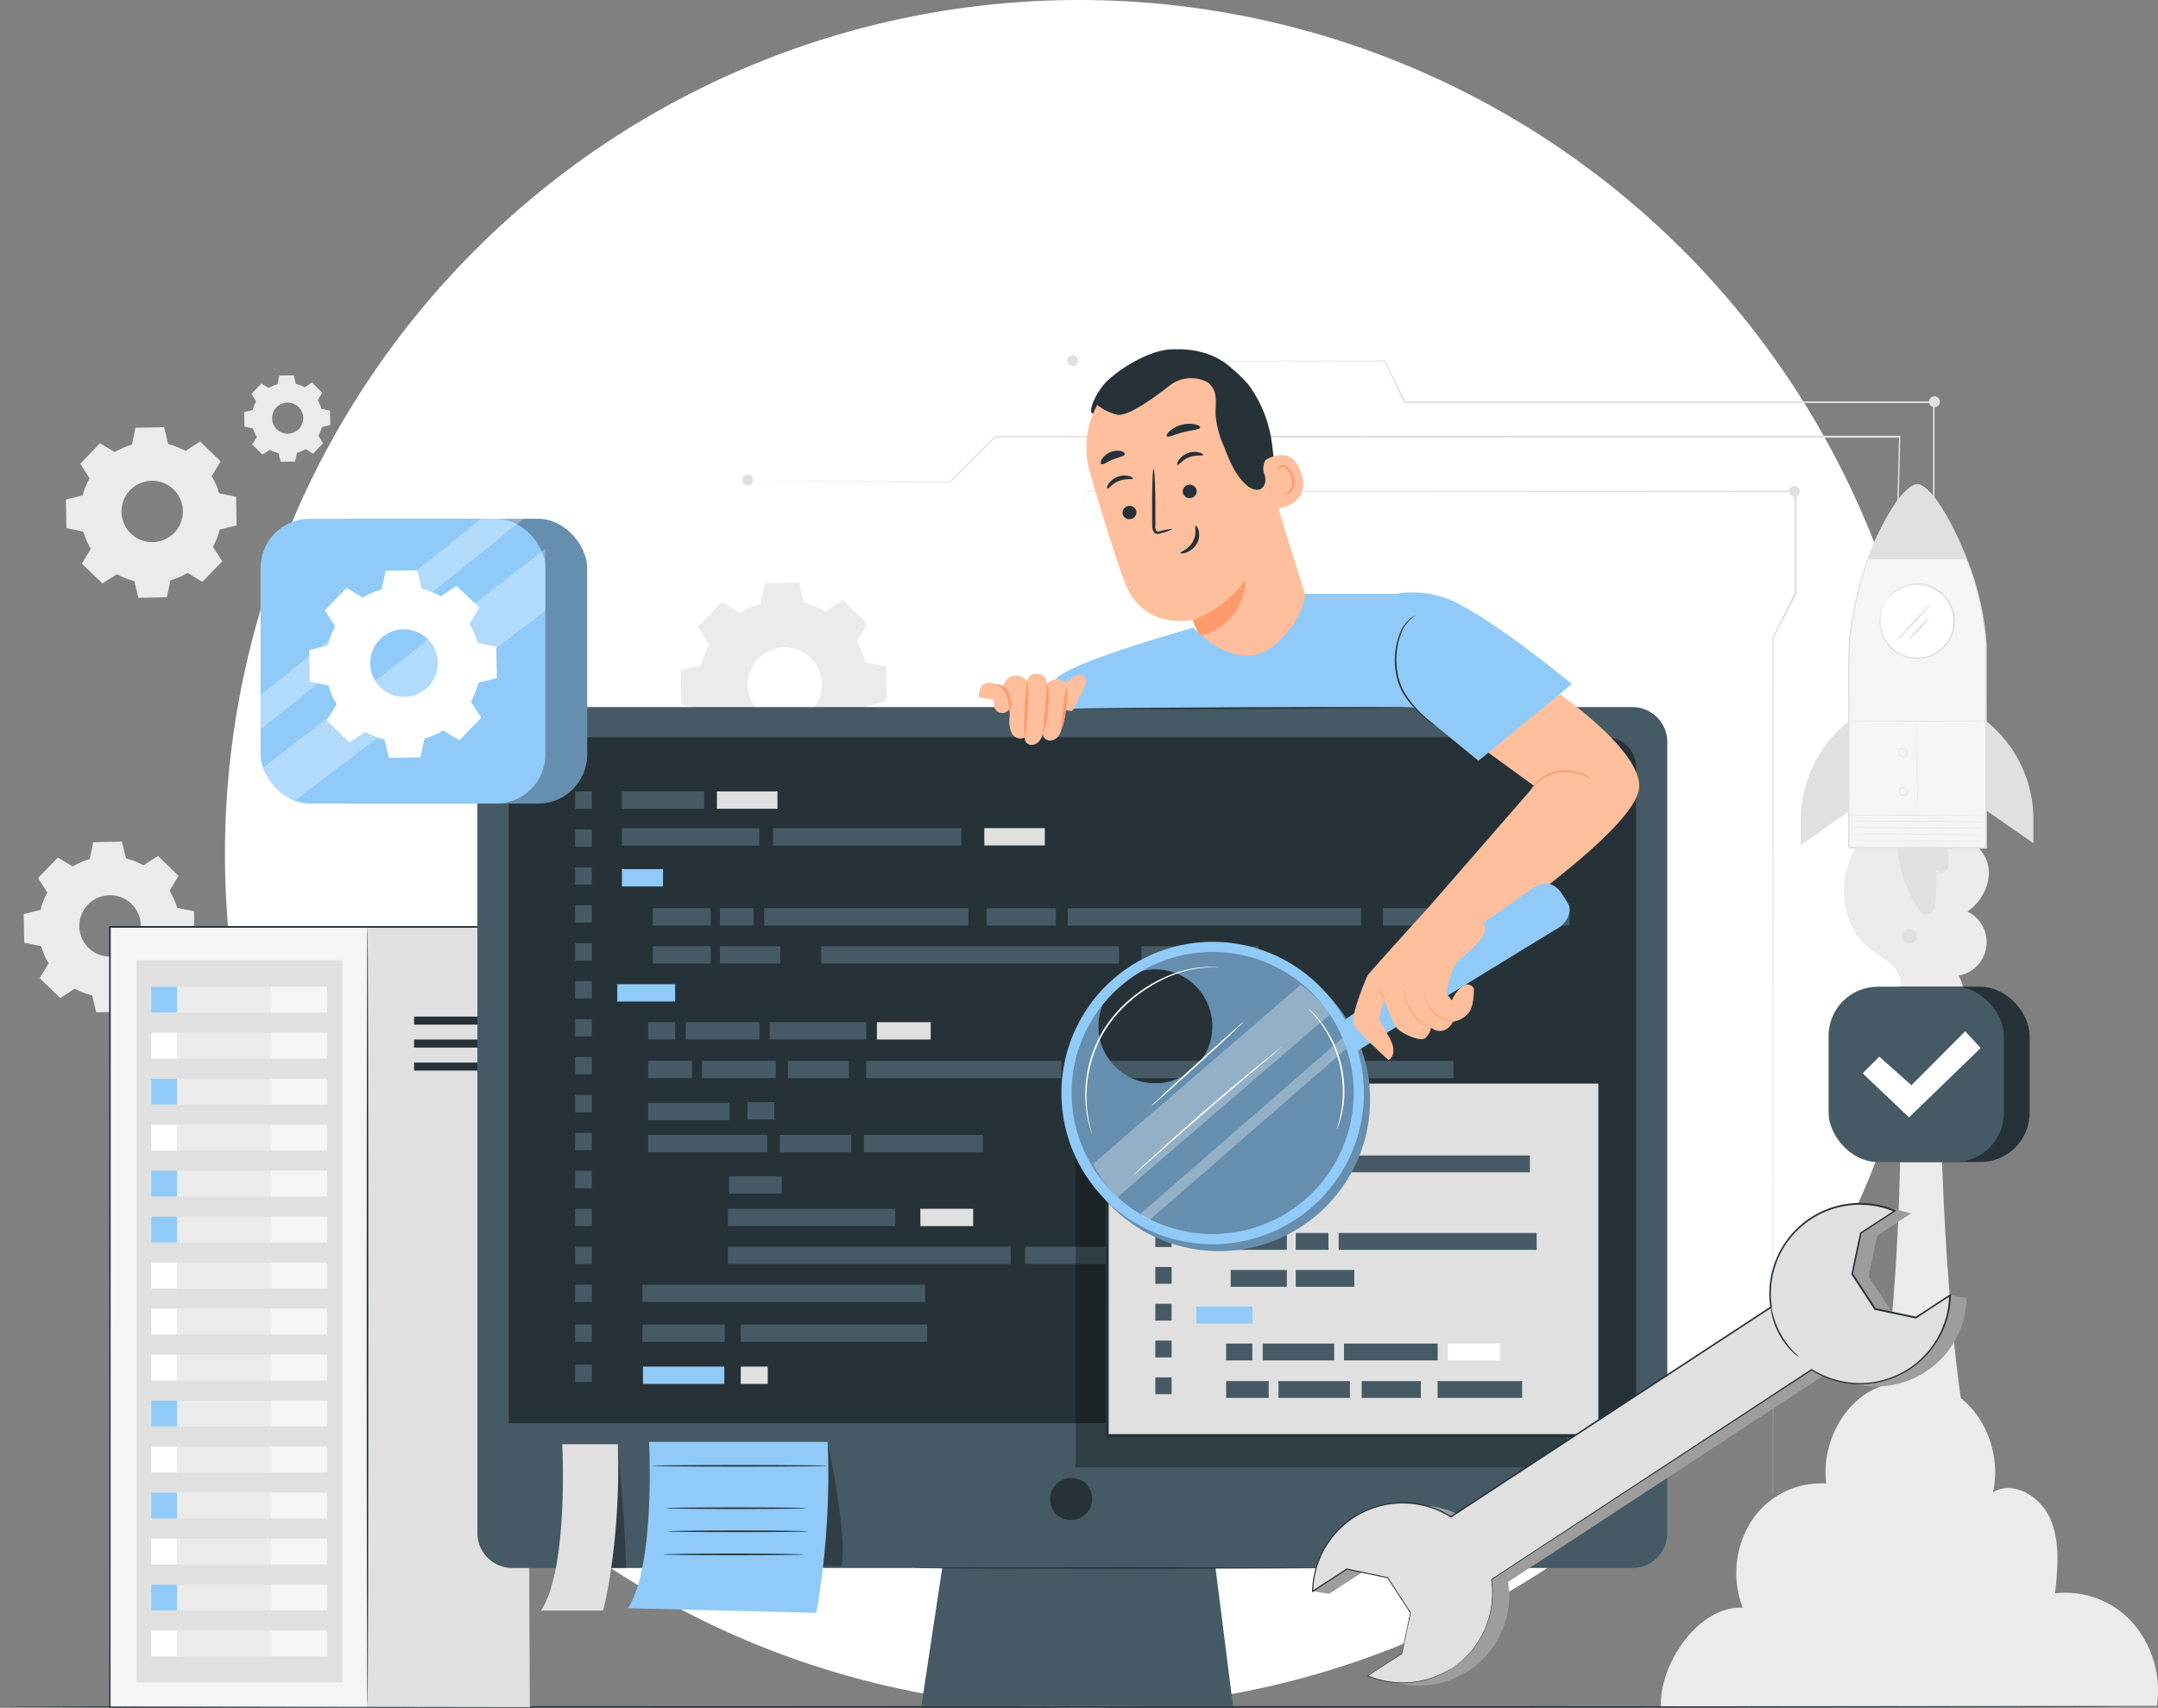 <?xml version="1.0" encoding="UTF-8"?> <svg xmlns="http://www.w3.org/2000/svg" xmlns:xlink="http://www.w3.org/1999/xlink" width="433.352" height="343" viewBox="0 0 433.352 343"><rect x="0" y="0" width="433.352" height="343" fill="#808080" stroke="none"/><defs><clipPath id="clip-path"><rect id="Rectángulo_5" data-name="Rectángulo 5" width="343" height="343" fill="none"></rect></clipPath></defs><g id="Grupo_23" data-name="Grupo 23" transform="translate(670.352 -1700)"><g id="Grupo_9" data-name="Grupo 9" transform="translate(-625.176 1700)"><g id="Grupo_8" data-name="Grupo 8" clip-path="url(#clip-path)"><path id="Trazado_1" data-name="Trazado 1" d="M171.5,0A171.5,171.5,0,1,1,0,171.5,171.5,171.5,0,0,1,171.5,0" fill="#fff"></path></g></g><g id="Software_code_testing-pana" data-name="Software code testing-pana" transform="translate(-700.832 1737.615)"><g id="freepik--background-complete--inject-51" transform="translate(35.249 33.722)"><path id="Trazado_147" data-name="Trazado 147" d="M47.917,195.75a14.1,14.1,0,0,1,3.444-1.494l.706-3.4,5.75-.106.85,3.381a14.05,14.05,0,0,1,3.488,1.369l2.906-1.875,4.138,4-1.8,2.969a14.057,14.057,0,0,1,1.494,3.438l3.4.713.106,5.75-3.381.825a14,14,0,0,1-1.369,3.494l1.875,2.906-3.982,4.107-2.969-1.8a14.3,14.3,0,0,1-3.438,1.494l-.713,3.4-5.75.1-.825-3.375a14.019,14.019,0,0,1-3.494-1.375l-2.913,1.888L41.3,218.164l1.8-2.969a14.339,14.339,0,0,1-1.494-3.444l-3.4-.706-.1-5.75,3.375-.831a14.294,14.294,0,0,1,1.369-3.488l-1.875-2.906,3.994-4.138,2.969,1.8Zm3.069,7.657a6.169,6.169,0,1,0,4.344-1.9,6.169,6.169,0,0,0-4.344,1.9Z" transform="translate(-38.11 -93.049)" fill="#ebebeb"></path><path id="Trazado_148" data-name="Trazado 148" d="M61.467,62.58a14.1,14.1,0,0,1,3.444-1.494l.713-3.406,5.75-.1.825,3.388a14.314,14.314,0,0,1,3.488,1.375l2.906-1.906,4.138,4-1.8,2.969a14.057,14.057,0,0,1,1.494,3.438l3.406.713.1,5.75-3.381.825a13.863,13.863,0,0,1-1.369,3.463l1.875,2.913-4,4.138-2.969-1.806a13.82,13.82,0,0,1-3.438,1.494l-.713,3.406-5.75.1-.794-3.369A14.263,14.263,0,0,1,61.9,87.095L58.992,88.97l-4.138-3.994L56.66,82a14.076,14.076,0,0,1-1.5-3.438l-3.4-.706-.1-5.75,3.375-.831a13.976,13.976,0,0,1,1.375-3.431l-1.875-2.906L58.5,60.78Zm3.069,7.663a6.163,6.163,0,1,0,4.343-1.9,6.169,6.169,0,0,0-4.343,1.9Z" transform="translate(-43.191 -43.116)" fill="#ebebeb"></path><path id="Trazado_149" data-name="Trazado 149" d="M261.035,113.608a16.927,16.927,0,0,1,4.15-1.806l.856-4.113,6.944-.119,1,4.075A16.976,16.976,0,0,1,278.2,113.3l3.513-2.3,5,4.825-2.175,3.588a17.17,17.17,0,0,1,1.806,4.15l4.107.856.125,6.944-4.082,1a16.738,16.738,0,0,1-1.656,4.213l2.3,3.513-4.819,5-3.588-2.175a17.214,17.214,0,0,1-4.157,1.806l-.856,4.107-6.944.125-1-4.082a16.927,16.927,0,0,1-4.213-1.656l-3.507,2.3-5-4.825,2.175-3.588a16.825,16.825,0,0,1-1.806-4.15l-4.113-.856-.119-6.944,4.075-1a17.42,17.42,0,0,1,1.656-4.213l-2.3-3.507,4.825-5,3.588,2.181Zm3.7,9.232a7.451,7.451,0,1,0,10.538-.181A7.451,7.451,0,0,0,264.735,122.84Z" transform="translate(-117.256 -61.861)" fill="#ebebeb"></path><path id="Trazado_150" data-name="Trazado 150" d="M113.87,43.47a6.832,6.832,0,0,1,1.744-.756l.356-1.744,2.906-.05.419,1.706a7.182,7.182,0,0,1,1.763.694l1.469-.963L124.6,44.4l-.913,1.506a7.013,7.013,0,0,1,.756,1.738l1.719.356.05,2.906-1.706.419a6.994,6.994,0,0,1-.694,1.763l.963,1.475-2.019,2.088-1.5-.913a6.876,6.876,0,0,1-1.738.756l-.356,1.725-2.913.05-.4-1.706a7.182,7.182,0,0,1-1.763-.694l-1.469.963-2.094-2.019.95-1.506a7.257,7.257,0,0,1-.788-1.706l-1.713-.388-.05-2.906,1.706-.419a6.994,6.994,0,0,1,.694-1.763l-.963-1.475,2.019-2.088,1.5.913Zm1.55,3.869a3.125,3.125,0,1,0,4.413-.075A3.125,3.125,0,0,0,115.42,47.339Z" transform="translate(-64.661 -36.87)" fill="#ebebeb"></path><path id="Trazado_151" data-name="Trazado 151" d="M607.415,77.548a1.088,1.088,0,1,1-1.075-1.088A1.088,1.088,0,0,1,607.415,77.548Z" transform="translate(-250.759 -50.196)" fill="#e0e0e0" fill-rule="evenodd"></path><path id="Trazado_152" data-name="Trazado 152" d="M652.425,48.741a1.088,1.088,0,1,1-1.081-1.081,1.088,1.088,0,0,1,1.081,1.081Z" transform="translate(-267.636 -39.397)" fill="#e0e0e0" fill-rule="evenodd"></path><path id="Trazado_153" data-name="Trazado 153" d="M517.182,279.867v-13.4c0-8.651,0-21.176-.05-36.7,0-31.071,0-74.161-.05-122.271v-.075c1.406-2.794,2.925-5.8,4.444-8.826V78.1l.162.156L379.01,78.171l.069-.069V93.191c0-3.419,0-8.488-.038-15.089v-.075h.075l142.679-.088h.156V98.691l-4.625,8.851v-.075c0,48.128-.037,91.2-.05,122.271,0,15.526-.038,28.052-.05,36.7v12.52A7.554,7.554,0,0,1,517.182,279.867Z" transform="translate(-165.933 -50.751)" fill="#e0e0e0"></path><path id="Trazado_154" data-name="Trazado 154" d="M544.378,140.612v-.938c0-.619-.031-1.538-.056-2.738-.044-2.406-.106-5.938-.188-10.469-.144-9.069-.35-22.12-.625-38.071h0q2.381-6.35,5-13.326V44.537l.156.156H442.321l-.044-.081-3.932-8.319.125.075-44.753-.056-12.5-.038h0l12.5-.038,44.753-.056h.081l.037.075,3.969,8.182-.131-.081H548.816V75.1h0l-5,13.313v-.05c.206,15.957.375,29.008.494,38.078.05,4.532.094,8.063.119,10.469v2.738C544.39,140.294,544.378,140.612,544.378,140.612Z" transform="translate(-165.108 -35.092)" fill="#e0e0e0"></path><path id="Trazado_155" data-name="Trazado 155" d="M496.351,156.652s0-.35-.044-1.038-.044-1.706-.081-3.031c-.062-2.675-.156-6.6-.281-11.638-.231-10.094-.563-24.645-.969-42.5h0l5.875-13.751v.05c.181-7.5.381-15.626.588-24.183l.15.15H432.365l-112.389-.044.088-.031-9.132,9.057h-.044l-30.446-.231-8.126-.088h8.126l30.4.169h-.075q4.263-4.275,9.119-9.138l.031-.038h.05l112.389-.044h69.374v.156c-.213,8.526-.425,16.657-.625,24.183h0q-3.085,7.2-5.9,13.751v-.05c.363,17.864.625,32.421.856,42.5.094,5.038.169,8.963.219,11.638,0,1.325.037,2.344.044,3.031S496.351,156.652,496.351,156.652Z" transform="translate(-124.875 -44.144)" fill="#e0e0e0"></path><path id="Trazado_156" data-name="Trazado 156" d="M271.205,73.9a1.081,1.081,0,1,1-.317-.771,1.088,1.088,0,0,1,.317.771Z" transform="translate(-124.695 -48.827)" fill="#e0e0e0" fill-rule="evenodd"></path><path id="Trazado_157" data-name="Trazado 157" d="M375.535,35.528a1.088,1.088,0,1,1-1.088-1.088,1.088,1.088,0,0,1,1.088,1.088Z" transform="translate(-163.814 -34.44)" fill="#e0e0e0" fill-rule="evenodd"></path><path id="Trazado_158" data-name="Trazado 158" d="M652.01,341.858H629.29c6.65-22.614,8.163-65,7.051-93.088H644.7C644.26,276.753,646.279,318.919,652.01,341.858Z" transform="translate(-259.777 -114.804)" fill="#ebebeb"></path><path id="Trazado_159" data-name="Trazado 159" d="M658.784,412.557a18.089,18.089,0,0,0-15.557-5.875c.544-5,1.044-10.319-.931-14.9s-7.394-7.857-11.52-5.425c1.525-6.932-1.15-14.714-6.513-18.926a16.508,16.508,0,0,0-18.8-.975c-5.719,3.644-9.082,11.113-8.182,18.17a16.683,16.683,0,0,0-14.945,7.407,19.433,19.433,0,0,0-1.825,17.539c-8.507-.456-16.62,10.676-16.451,19.8l99.613-.119a20.7,20.7,0,0,0-4.888-16.689Z" transform="translate(-235.317 -158.002)" fill="#ebebeb"></path><path id="Trazado_160" data-name="Trazado 160" d="M630.687,182.1l19.176,6.613c4.232,4.344,1.388,10.476-2.188,12.832a6.832,6.832,0,0,1-1.813,12.888,6.113,6.113,0,1,1-10.788,5.594c-.806-2.119-.425-4.619-1.563-6.575-1.075-1.831-3.194-2.713-4.925-3.95-4.288-3.063-6.25-8.751-5.625-13.982S626.693,185.556,630.687,182.1Z" transform="translate(-257.361 -89.806)" fill="#ebebeb"></path><path id="Trazado_161" data-name="Trazado 161" d="M649.262,187.366a15.331,15.331,0,0,1,1.038,5.944,1.375,1.375,0,0,1-2.5.744h0a56.832,56.832,0,0,1-.244,7.438,1.694,1.694,0,0,1-3.088.8,25.977,25.977,0,0,1-4.375-17.732Z" transform="translate(-263.76 -90.728)" fill="#e0e0e0"></path><path id="Trazado_162" data-name="Trazado 162" d="M618.651,152.06l-.106.081A25.539,25.539,0,0,0,609,172.074v4.857l9.644-6.707Z" transform="translate(-252.169 -78.542)" fill="#e0e0e0"></path><path id="Trazado_163" data-name="Trazado 163" d="M668.52,152l.106.081a25.189,25.189,0,0,1,9.419,19.651v4.794l-9.526-6.607Z" transform="translate(-274.486 -78.52)" fill="#e0e0e0"></path><path id="Trazado_164" data-name="Trazado 164" d="M638.2,75.94c2.181,0,6.194,5.625,9.919,15.057a56,56,0,0,1,3.869,17.37v40.54H624.46v-36.79a56.531,56.531,0,0,1,.963-10.7,67.975,67.975,0,0,1,2.869-10.438c3.494-9.438,7.757-15,9.913-15.039" transform="translate(-257.965 -50.001)" fill="#f5f5f5"></path><line id="Línea_1" data-name="Línea 1" x1="27.277" y1="0.15" transform="translate(366.769 92.331)" fill="#f5f5f5"></line><path id="Trazado_165" data-name="Trazado 165" d="M624.9,182.145c0,.044,6.107.106,13.638.15s13.638.037,13.638,0-6.107-.106-13.638-.144S624.9,182.107,624.9,182.145Z" transform="translate(-258.131 -89.813)" fill="#e0e0e0"></path><line id="Línea_2" data-name="Línea 2" x1="27.277" y1="0.15" transform="translate(366.888 93.563)" fill="#f5f5f5"></line><path id="Trazado_166" data-name="Trazado 166" d="M625.09,184.11c0,.037,6.107.106,13.638.144s13.638.044,13.638,0-6.1-.106-13.638-.15S625.09,184.072,625.09,184.11Z" transform="translate(-258.202 -90.547)" fill="#e0e0e0"></path><line id="Línea_3" data-name="Línea 3" x1="27.277" y1="0.15" transform="translate(366.869 94.857)" fill="#f5f5f5"></line><path id="Trazado_167" data-name="Trazado 167" d="M625.06,186.185c0,.044,6.107.106,13.638.15s13.638.038,13.638,0-6.107-.106-13.638-.144S625.06,186.147,625.06,186.185Z" transform="translate(-258.191 -91.328)" fill="#e0e0e0"></path><line id="Línea_4" data-name="Línea 4" x1="27.277" y1="0.144" transform="translate(366.851 96.157)" fill="#f5f5f5"></line><path id="Trazado_168" data-name="Trazado 168" d="M625,188.26c0,.038,6.107.106,13.632.144s13.645.044,13.645,0-6.107-.1-13.638-.144S625,188.217,625,188.26Z" transform="translate(-258.168 -92.104)" fill="#e0e0e0"></path><line id="Línea_5" data-name="Línea 5" x1="27.277" y1="0.15" transform="translate(366.826 97.451)" fill="#f5f5f5"></line><path id="Trazado_169" data-name="Trazado 169" d="M625,190.332c0,.044,6.107.106,13.638.15s13.638.037,13.638,0-6.1-.106-13.638-.15S625,190.294,625,190.332Z" transform="translate(-258.168 -92.881)" fill="#e0e0e0"></path><path id="Trazado_170" data-name="Trazado 170" d="M646.367,152.1a1.747,1.747,0,0,0,0,.188,4.932,4.932,0,0,0-.038.55c0,.475,0,1.169,0,2.019v6.663c0,2.6.069,4.963.106,6.663,0,.844.038,1.531.05,2.025v.544a.81.81,0,0,0,0,.194,1.194,1.194,0,0,0,0-.194v-2.569c0-1.719-.038-4.069-.056-6.663s-.05-4.944-.069-6.663v-2.569a.731.731,0,0,0,.006-.188Z" transform="translate(-266.166 -78.557)" fill="#e0e0e0"></path><path id="Trazado_171" data-name="Trazado 171" d="M624.44,152.019c0,.038,6.113.075,13.657.075s13.663-.031,13.663-.069-6.119-.075-13.663-.075S624.44,151.981,624.44,152.019Z" transform="translate(-257.958 -78.501)" fill="#e0e0e0"></path><path id="Trazado_172" data-name="Trazado 172" d="M642.03,173.374a.469.469,0,0,0-.169-.125.844.844,0,0,0-.563-.038.825.825,0,0,0-.625.575.888.888,0,0,0,1.319,1.025.825.825,0,0,0,.413-.731.894.894,0,0,0-.181-.538c-.081-.106-.15-.138-.156-.131s.044.056.112.163a.919.919,0,0,1,.119.506.732.732,0,0,1-.369.625.763.763,0,0,1-1.125-.881.725.725,0,0,1,.506-.506.856.856,0,0,1,.519,0C641.961,173.342,642.024,173.38,642.03,173.374Z" transform="translate(-264.029 -86.461)" fill="#e0e0e0"></path><path id="Trazado_173" data-name="Trazado 173" d="M641.793,160.886a.424.424,0,0,0-.169-.119.881.881,0,0,0-.563-.044.831.831,0,0,0-.625.575.931.931,0,0,0,.294.981.944.944,0,0,0,1.019.05.869.869,0,0,0,.231-1.25c-.081-.106-.15-.144-.156-.138s.05.063.112.169a.894.894,0,0,1,.119.5.713.713,0,0,1-.369.625.763.763,0,0,1-1.125-.875.731.731,0,0,1,.506-.513.969.969,0,0,1,.519,0A.257.257,0,0,1,641.793,160.886Z" transform="translate(-263.941 -81.781)" fill="#e0e0e0"></path><path id="Trazado_174" data-name="Trazado 174" d="M643.919,219.038a1.456,1.456,0,1,1-.094-.056" transform="translate(-264.418 -103.567)" fill="#e0e0e0"></path><path id="Trazado_175" data-name="Trazado 175" d="M635.725,111.425a7.438,7.438,0,1,0,10.313-2.081A7.438,7.438,0,0,0,635.725,111.425Z" transform="translate(-261.724 -62.059)" fill="#fff"></path><path id="Trazado_176" data-name="Trazado 176" d="M635.684,111.319a15.765,15.765,0,0,1,1.25-1.338,7.463,7.463,0,0,1,4.488-1.875,7.3,7.3,0,0,1,2.975,14.132,6.932,6.932,0,0,1-2.138.438,6.814,6.814,0,0,1-2.088-.188,7.307,7.307,0,0,1-3.369-1.875,7.207,7.207,0,0,1-1.825-2.831,7.4,7.4,0,0,1-.031-4.85,13.647,13.647,0,0,1,.75-1.663,2.586,2.586,0,0,0-.269.394,3.452,3.452,0,0,0-.287.5,5.035,5.035,0,0,0-.312.725,7.5,7.5,0,0,0,1.788,7.919,7.588,7.588,0,0,0,3.488,1.944,7.6,7.6,0,0,0,9.376-7.744,7.579,7.579,0,0,0-4.607-6.613,7.5,7.5,0,0,0-7.988,1.425,5,5,0,0,0-.544.575,3.56,3.56,0,0,0-.356.456,2.012,2.012,0,0,0-.3.469Z" transform="translate(-261.683 -61.953)" fill="#e0e0e0"></path><path id="Trazado_177" data-name="Trazado 177" d="M640.5,75.94c2.181,0,6.194,5.625,9.919,15.057H630.59c3.494-9.457,7.757-15.02,9.913-15.057" transform="translate(-260.264 -50.001)" fill="#e0e0e0"></path><path id="Trazado_178" data-name="Trazado 178" d="M638.115,75.936l-.388.044a3.47,3.47,0,0,0-1.019.494,13.2,13.2,0,0,0-2.956,3.206,55.1,55.1,0,0,0-6.782,14.689,67.29,67.29,0,0,0-2.363,11.07,57.227,57.227,0,0,0-.388,6.332V149.1H652.1v-.156c0-10.9,0-21.158-.038-30.408V108.57a27.125,27.125,0,0,0-.25-3.125,59.635,59.635,0,0,0-2.431-11.051,71.7,71.7,0,0,0-3.5-8.582,46.5,46.5,0,0,0-3.456-6.088,13.714,13.714,0,0,0-2.906-3.25c-.219-.125-.394-.256-.569-.331a3.593,3.593,0,0,0-.45-.169l-.381-.044a1.48,1.48,0,0,1,.375.075,3.712,3.712,0,0,1,.438.175,5,5,0,0,1,.55.344,13.907,13.907,0,0,1,2.85,3.269,46.88,46.88,0,0,1,3.375,6.05,72.933,72.933,0,0,1,3.45,8.582,59.878,59.878,0,0,1,2.381,11.007c.119,1.013.219,2.05.238,3.125v40.372l.162-.163H624.37l.156.163c0-10.895,0-21.151-.031-30.4v-6.744a57.02,57.02,0,0,1,.369-6.307,67.112,67.112,0,0,1,2.313-11.032,55.455,55.455,0,0,1,6.669-14.72,13.682,13.682,0,0,1,2.894-3.231,3.6,3.6,0,0,1,.994-.506Z" transform="translate(-257.876 -49.997)" fill="#e0e0e0"></path><path id="Trazado_179" data-name="Trazado 179" d="M639.88,121.6a6.15,6.15,0,0,0,1.125-.994c.656-.625,1.531-1.588,2.5-2.631l2.4-2.694a7.7,7.7,0,0,0,.956-1.15,6.2,6.2,0,0,0-1.119.994c-.663.625-1.538,1.581-2.5,2.631l-2.4,2.694a7.821,7.821,0,0,0-.963,1.15Z" transform="translate(-263.747 -64.32)" fill="#e0e0e0"></path><path id="Trazado_180" data-name="Trazado 180" d="M643.38,123.25a17.046,17.046,0,0,0,2.394-2.25,16.416,16.416,0,0,0,2.156-2.5,17.158,17.158,0,0,0-2.394,2.25,16.591,16.591,0,0,0-2.156,2.5Z" transform="translate(-265.06 -65.959)" fill="#e0e0e0"></path></g><g id="freepik--Floor--inject-51" transform="translate(30.48 305.054)"><path id="Trazado_181" data-name="Trazado 181" d="M456.16,468.7c0,.094-95.3.169-212.827.169S30.48,468.828,30.48,468.7s95.282-.163,212.852-.163S456.16,468.615,456.16,468.7Z" transform="translate(-30.48 -468.54)" fill="#263238"></path></g><g id="freepik--OK--inject-51" transform="translate(397.681 160.562)"><rect id="Rectángulo_33" data-name="Rectángulo 33" width="35.209" height="35.209" rx="9.87" transform="translate(5.163)" fill="#263238"></rect><rect id="Rectángulo_34" data-name="Rectángulo 34" width="35.209" height="35.209" rx="9.87" fill="#455a64"></rect><path id="Trazado_182" data-name="Trazado 182" d="M628.89,260.138l3.35-3.35,6.457,5.744L649.485,251.7l3.113,3.35-14.376,13.938Z" transform="translate(-622.058 -242.743)" fill="#fff"></path></g><g id="freepik--Server--inject-51" transform="translate(52.394 148.38)"><rect id="Rectángulo_35" data-name="Rectángulo 35" width="65.342" height="156.698" transform="translate(19.139 0.181)" fill="#e0e0e0"></rect><rect id="Rectángulo_36" data-name="Rectángulo 36" width="51.66" height="156.698" transform="translate(0.15 0.181)" fill="#f5f5f5"></rect><path id="Trazado_189" data-name="Trazado 189" d="M148.453,374.645c-.088,0-.163-35.09-.163-78.374s.075-78.38.163-78.38.163,35.09.163,78.38S148.546,374.645,148.453,374.645Z" transform="translate(-96.568 -217.884)" fill="#263238"></path><rect id="Rectángulo_37" data-name="Rectángulo 37" width="15.651" height="1.613" transform="translate(61.236 18.183)" fill="#263238"></rect><rect id="Rectángulo_38" data-name="Rectángulo 38" width="15.651" height="1.613" transform="translate(61.236 22.795)" fill="#263238"></rect><rect id="Rectángulo_39" data-name="Rectángulo 39" width="15.651" height="1.613" transform="translate(61.236 27.414)" fill="#263238"></rect><rect id="Rectángulo_40" data-name="Rectángulo 40" width="41.328" height="145.06" transform="translate(5.488 6.844)" fill="#e0e0e0"></rect><rect id="Rectángulo_41" data-name="Rectángulo 41" width="34.24" height="5.188" transform="translate(8.457 12.188)" fill="#ebebeb"></rect><rect id="Rectángulo_42" data-name="Rectángulo 42" width="5.188" height="5.188" transform="translate(8.457 12.188)" fill="#90caf9"></rect><rect id="Rectángulo_43" data-name="Rectángulo 43" width="11.276" height="5.188" transform="translate(32.484 12.188)" fill="#f5f5f5"></rect><rect id="Rectángulo_44" data-name="Rectángulo 44" width="34.24" height="5.188" transform="translate(8.457 21.42)" fill="#ebebeb"></rect><rect id="Rectángulo_45" data-name="Rectángulo 45" width="5.188" height="5.188" transform="translate(8.457 21.42)" fill="#fff"></rect><rect id="Rectángulo_46" data-name="Rectángulo 46" width="11.276" height="5.188" transform="translate(32.484 21.42)" fill="#f5f5f5"></rect><rect id="Rectángulo_47" data-name="Rectángulo 47" width="34.24" height="5.188" transform="translate(8.457 30.658)" fill="#ebebeb"></rect><rect id="Rectángulo_48" data-name="Rectángulo 48" width="5.188" height="5.188" transform="translate(8.457 30.658)" fill="#90caf9"></rect><rect id="Rectángulo_49" data-name="Rectángulo 49" width="11.276" height="5.188" transform="translate(32.484 30.658)" fill="#f5f5f5"></rect><rect id="Rectángulo_50" data-name="Rectángulo 50" width="34.24" height="5.188" transform="translate(8.457 39.897)" fill="#ebebeb"></rect><rect id="Rectángulo_51" data-name="Rectángulo 51" width="5.188" height="5.188" transform="translate(8.457 39.897)" fill="#fff"></rect><rect id="Rectángulo_52" data-name="Rectángulo 52" width="11.276" height="5.188" transform="translate(32.484 39.897)" fill="#f5f5f5"></rect><rect id="Rectángulo_53" data-name="Rectángulo 53" width="34.24" height="5.188" transform="translate(8.457 49.128)" fill="#ebebeb"></rect><rect id="Rectángulo_54" data-name="Rectángulo 54" width="5.188" height="5.188" transform="translate(8.457 49.128)" fill="#90caf9"></rect><rect id="Rectángulo_55" data-name="Rectángulo 55" width="11.276" height="5.188" transform="translate(32.484 49.128)" fill="#f5f5f5"></rect><rect id="Rectángulo_56" data-name="Rectángulo 56" width="34.24" height="5.188" transform="translate(8.457 58.367)" fill="#ebebeb"></rect><rect id="Rectángulo_57" data-name="Rectángulo 57" width="5.188" height="5.188" transform="translate(8.457 58.367)" fill="#90caf9"></rect><rect id="Rectángulo_58" data-name="Rectángulo 58" width="11.276" height="5.188" transform="translate(32.484 58.367)" fill="#f5f5f5"></rect><rect id="Rectángulo_59" data-name="Rectángulo 59" width="34.24" height="5.188" transform="translate(8.457 67.605)" fill="#ebebeb"></rect><rect id="Rectángulo_60" data-name="Rectángulo 60" width="5.188" height="5.188" transform="translate(8.457 67.605)" fill="#fff"></rect><rect id="Rectángulo_61" data-name="Rectángulo 61" width="11.276" height="5.188" transform="translate(32.484 67.605)" fill="#f5f5f5"></rect><rect id="Rectángulo_62" data-name="Rectángulo 62" width="34.24" height="5.188" transform="translate(8.457 76.837)" fill="#ebebeb"></rect><rect id="Rectángulo_63" data-name="Rectángulo 63" width="5.188" height="5.188" transform="translate(8.457 76.837)" fill="#fff"></rect><rect id="Rectángulo_64" data-name="Rectángulo 64" width="11.276" height="5.188" transform="translate(32.484 76.837)" fill="#f5f5f5"></rect><rect id="Rectángulo_65" data-name="Rectángulo 65" width="34.24" height="5.188" transform="translate(8.457 86.075)" fill="#ebebeb"></rect><rect id="Rectángulo_66" data-name="Rectángulo 66" width="5.188" height="5.188" transform="translate(8.457 86.075)" fill="#fff"></rect><rect id="Rectángulo_67" data-name="Rectángulo 67" width="11.276" height="5.188" transform="translate(32.484 86.075)" fill="#f5f5f5"></rect><rect id="Rectángulo_68" data-name="Rectángulo 68" width="34.24" height="5.188" transform="translate(8.457 95.313)" fill="#ebebeb"></rect><rect id="Rectángulo_69" data-name="Rectángulo 69" width="5.188" height="5.188" transform="translate(8.457 95.313)" fill="#90caf9"></rect><rect id="Rectángulo_70" data-name="Rectángulo 70" width="11.276" height="5.188" transform="translate(32.484 95.313)" fill="#f5f5f5"></rect><rect id="Rectángulo_71" data-name="Rectángulo 71" width="34.24" height="5.188" transform="translate(8.457 104.551)" fill="#ebebeb"></rect><rect id="Rectángulo_72" data-name="Rectángulo 72" width="5.188" height="5.188" transform="translate(8.457 104.551)" fill="#fff"></rect><rect id="Rectángulo_73" data-name="Rectángulo 73" width="11.276" height="5.188" transform="translate(32.484 104.551)" fill="#f5f5f5"></rect><rect id="Rectángulo_74" data-name="Rectángulo 74" width="34.24" height="5.188" transform="translate(8.457 113.783)" fill="#ebebeb"></rect><rect id="Rectángulo_75" data-name="Rectángulo 75" width="5.188" height="5.188" transform="translate(8.457 113.783)" fill="#90caf9"></rect><rect id="Rectángulo_76" data-name="Rectángulo 76" width="11.276" height="5.188" transform="translate(32.484 113.783)" fill="#f5f5f5"></rect><rect id="Rectángulo_77" data-name="Rectángulo 77" width="34.24" height="5.188" transform="translate(8.457 123.021)" fill="#ebebeb"></rect><rect id="Rectángulo_78" data-name="Rectángulo 78" width="5.188" height="5.188" transform="translate(8.457 123.021)" fill="#fff"></rect><rect id="Rectángulo_79" data-name="Rectángulo 79" width="11.276" height="5.188" transform="translate(32.484 123.021)" fill="#f5f5f5"></rect><rect id="Rectángulo_80" data-name="Rectángulo 80" width="34.24" height="5.188" transform="translate(8.457 132.259)" fill="#ebebeb"></rect><rect id="Rectángulo_81" data-name="Rectángulo 81" width="5.188" height="5.188" transform="translate(8.457 132.259)" fill="#90caf9"></rect><rect id="Rectángulo_82" data-name="Rectángulo 82" width="11.276" height="5.188" transform="translate(32.484 132.259)" fill="#f5f5f5"></rect><rect id="Rectángulo_83" data-name="Rectángulo 83" width="34.24" height="5.188" transform="translate(8.457 141.491)" fill="#ebebeb"></rect><rect id="Rectángulo_84" data-name="Rectángulo 84" width="5.188" height="5.188" transform="translate(8.457 141.491)" fill="#fff"></rect><rect id="Rectángulo_85" data-name="Rectángulo 85" width="11.276" height="5.188" transform="translate(32.484 141.491)" fill="#f5f5f5"></rect><path id="Trazado_190" data-name="Trazado 190" d="M150.021,374.76c0-1.394-.063-65.067-.15-156.7l.15.15H65.7l.163-.163c0,60.154-.031,115.158-.037,156.7l-.125-.125,84.331.125-84.331.119h-.125v-.125c0-41.54,0-96.544-.037-156.7v-.163h84.643v.15c0,45.853-.05,85.043-.069,112.777C150.052,358.471,150.021,374.066,150.021,374.76Z" transform="translate(-65.54 -217.88)" fill="#263238"></path></g><g id="freepik--Character--inject-51" transform="translate(126.343 32.526)"><path id="Trazado_191" data-name="Trazado 191" d="M415.785,147.51H190.869a7.019,7.019,0,0,0-7.019,7.019V313.4a7.019,7.019,0,0,0,7.019,7.019h86.325l-4.188,27.752h62.586l-3.513-27.752h83.706A7.019,7.019,0,0,0,422.8,313.4V154.529a7.019,7.019,0,0,0-7.019-7.019Z" transform="translate(-183.85 -75.64)" fill="#455a64"></path><path id="Trazado_192" data-name="Trazado 192" d="M375.337,396.6c3.063,4.375-1.725,9.163-6.1,6.1a1.525,1.525,0,0,1-.375-.375c-3.05-4.375,1.731-9.157,6.1-6.1A1.525,1.525,0,0,1,375.337,396.6Z" transform="translate(-252.86 -168.537)" fill="#263238"></path><path id="Trazado_193" data-name="Trazado 193" d="M199.973,157.21H414.257a6.063,6.063,0,0,1,6.063,6.063V294.988H193.91V163.273a6.063,6.063,0,0,1,6.063-6.063Z" transform="translate(-187.622 -79.277)" fill="#263238"></path><path id="Trazado_194" data-name="Trazado 194" d="M407.638,424.058c0,.081-18.858.144-42.109.144s-42.109-.062-42.109-.144,18.851-.138,42.109-.138S407.638,423.97,407.638,424.058Z" transform="translate(-236.183 -179.282)" fill="#263238"></path><rect id="Rectángulo_86" data-name="Rectángulo 86" width="16.501" height="3.481" transform="translate(29.027 88.815)" fill="#455a64"></rect><rect id="Rectángulo_87" data-name="Rectángulo 87" width="8.251" height="3.481" transform="translate(29.027 104.416)" fill="#90caf9"></rect><rect id="Rectángulo_88" data-name="Rectángulo 88" width="11.62" height="3.481" transform="translate(35.24 112.26)" fill="#455a64"></rect><rect id="Rectángulo_89" data-name="Rectángulo 89" width="6.769" height="3.481" transform="translate(48.703 112.26)" fill="#455a64"></rect><rect id="Rectángulo_90" data-name="Rectángulo 90" width="13.926" height="3.481" transform="translate(102.251 112.26)" fill="#455a64"></rect><rect id="Rectángulo_91" data-name="Rectángulo 91" width="23.52" height="3.481" transform="translate(133.347 119.905)" fill="#455a64"></rect><rect id="Rectángulo_92" data-name="Rectángulo 92" width="11.295" height="3.481" transform="translate(181.856 112.26)" fill="#455a64"></rect><rect id="Rectángulo_93" data-name="Rectángulo 93" width="22.714" height="3.481" transform="translate(196.614 112.26)" fill="#455a64"></rect><rect id="Rectángulo_94" data-name="Rectángulo 94" width="11.62" height="3.481" transform="translate(35.24 119.905)" fill="#455a64"></rect><rect id="Rectángulo_95" data-name="Rectángulo 95" width="11.62" height="3.481" transform="translate(28.096 127.53)" fill="#90caf9"></rect><rect id="Rectángulo_96" data-name="Rectángulo 96" width="5.432" height="3.481" transform="translate(34.29 135.162)" fill="#455a64"></rect><rect id="Rectángulo_97" data-name="Rectángulo 97" width="5.425" height="3.481" transform="translate(54.216 151.225)" fill="#455a64"></rect><rect id="Rectángulo_98" data-name="Rectángulo 98" width="10.607" height="3.481" transform="translate(128.89 180.253)" fill="#455a64"></rect><rect id="Rectángulo_99" data-name="Rectángulo 99" width="25.983" height="3.481" transform="translate(172.768 180.253)" fill="#455a64"></rect><rect id="Rectángulo_100" data-name="Rectángulo 100" width="10.607" height="3.481" transform="translate(88.956 172.633)" fill="#e0e0e0"></rect><rect id="Rectángulo_101" data-name="Rectángulo 101" width="10.607" height="3.481" transform="translate(50.529 166.095)" fill="#455a64"></rect><rect id="Rectángulo_102" data-name="Rectángulo 102" width="16.726" height="3.481" transform="translate(109.964 180.253)" fill="#455a64"></rect><rect id="Rectángulo_103" data-name="Rectángulo 103" width="8.807" height="3.481" transform="translate(34.29 142.925)" fill="#455a64"></rect><rect id="Rectángulo_104" data-name="Rectángulo 104" width="16.339" height="3.481" transform="translate(34.29 151.357)" fill="#455a64"></rect><rect id="Rectángulo_105" data-name="Rectángulo 105" width="23.908" height="3.481" transform="translate(34.29 157.807)" fill="#455a64"></rect><rect id="Rectángulo_106" data-name="Rectángulo 106" width="23.908" height="3.481" transform="translate(77.605 157.807)" fill="#455a64"></rect><rect id="Rectángulo_107" data-name="Rectángulo 107" width="33.571" height="3.481" transform="translate(50.316 172.633)" fill="#455a64"></rect><rect id="Rectángulo_108" data-name="Rectángulo 108" width="56.779" height="3.481" transform="translate(50.316 180.253)" fill="#455a64"></rect><rect id="Rectángulo_109" data-name="Rectángulo 109" width="56.779" height="3.481" transform="translate(33.14 187.878)" fill="#455a64"></rect><rect id="Rectángulo_110" data-name="Rectángulo 110" width="14.345" height="3.481" transform="translate(60.723 157.807)" fill="#455a64"></rect><rect id="Rectángulo_111" data-name="Rectángulo 111" width="14.801" height="3.481" transform="translate(41.859 135.162)" fill="#455a64"></rect><rect id="Rectángulo_112" data-name="Rectángulo 112" width="14.801" height="3.481" transform="translate(45.122 142.931)" fill="#455a64"></rect><rect id="Rectángulo_113" data-name="Rectángulo 113" width="39.19" height="3.481" transform="translate(78.074 142.931)" fill="#455a64"></rect><rect id="Rectángulo_114" data-name="Rectángulo 114" width="45.259" height="3.481" transform="translate(118.327 142.931)" fill="#455a64"></rect><rect id="Rectángulo_115" data-name="Rectángulo 115" width="12.251" height="3.481" transform="translate(62.354 142.931)" fill="#455a64"></rect><rect id="Rectángulo_116" data-name="Rectángulo 116" width="19.401" height="3.481" transform="translate(58.685 135.162)" fill="#455a64"></rect><rect id="Rectángulo_117" data-name="Rectángulo 117" width="10.801" height="3.481" transform="translate(80.231 135.162)" fill="#e0e0e0"></rect><rect id="Rectángulo_118" data-name="Rectángulo 118" width="12.113" height="3.481" transform="translate(48.703 119.905)" fill="#455a64"></rect><rect id="Rectángulo_119" data-name="Rectángulo 119" width="59.81" height="3.481" transform="translate(69.049 119.905)" fill="#455a64"></rect><rect id="Rectángulo_120" data-name="Rectángulo 120" width="28.277" height="3.481" transform="translate(167.718 142.931)" fill="#455a64"></rect><rect id="Rectángulo_121" data-name="Rectángulo 121" width="28.283" height="3.481" transform="translate(142.254 180.253)" fill="#455a64"></rect><rect id="Rectángulo_122" data-name="Rectángulo 122" width="58.917" height="3.481" transform="translate(118.54 112.26)" fill="#455a64"></rect><rect id="Rectángulo_123" data-name="Rectángulo 123" width="40.997" height="3.481" transform="translate(57.592 112.26)" fill="#455a64"></rect><rect id="Rectángulo_124" data-name="Rectángulo 124" width="27.602" height="3.481" transform="translate(29.027 96.203)" fill="#455a64"></rect><rect id="Rectángulo_125" data-name="Rectángulo 125" width="37.796" height="3.481" transform="translate(59.385 96.203)" fill="#455a64"></rect><rect id="Rectángulo_126" data-name="Rectángulo 126" width="12.151" height="3.481" transform="translate(48.11 88.815)" fill="#e0e0e0"></rect><rect id="Rectángulo_127" data-name="Rectángulo 127" width="3.375" height="3.481" transform="translate(19.626 88.815)" fill="#455a64"></rect><rect id="Rectángulo_128" data-name="Rectángulo 128" width="3.375" height="3.481" transform="translate(19.626 96.44)" fill="#455a64"></rect><rect id="Rectángulo_129" data-name="Rectángulo 129" width="3.375" height="3.481" transform="translate(19.626 104.06)" fill="#455a64"></rect><rect id="Rectángulo_130" data-name="Rectángulo 130" width="3.375" height="3.481" transform="translate(19.626 111.679)" fill="#455a64"></rect><rect id="Rectángulo_131" data-name="Rectángulo 131" width="3.375" height="3.481" transform="translate(19.626 119.298)" fill="#455a64"></rect><rect id="Rectángulo_132" data-name="Rectángulo 132" width="3.375" height="3.481" transform="translate(19.626 126.918)" fill="#455a64"></rect><rect id="Rectángulo_133" data-name="Rectángulo 133" width="3.375" height="3.481" transform="translate(19.626 134.537)" fill="#455a64"></rect><rect id="Rectángulo_134" data-name="Rectángulo 134" width="3.375" height="3.481" transform="translate(19.626 142.156)" fill="#455a64"></rect><rect id="Rectángulo_135" data-name="Rectángulo 135" width="3.375" height="3.481" transform="translate(19.626 149.775)" fill="#455a64"></rect><rect id="Rectángulo_136" data-name="Rectángulo 136" width="5.425" height="3.481" transform="translate(52.885 204.335)" fill="#e0e0e0"></rect><rect id="Rectángulo_137" data-name="Rectángulo 137" width="16.339" height="3.481" transform="translate(33.246 204.335)" fill="#90caf9"></rect><rect id="Rectángulo_138" data-name="Rectángulo 138" width="3.375" height="3.481" transform="translate(19.626 203.948)" fill="#455a64"></rect><rect id="Rectángulo_139" data-name="Rectángulo 139" width="3.375" height="3.481" transform="translate(19.626 157.395)" fill="#455a64"></rect><rect id="Rectángulo_140" data-name="Rectángulo 140" width="3.375" height="3.481" transform="translate(19.626 165.014)" fill="#455a64"></rect><rect id="Rectángulo_141" data-name="Rectángulo 141" width="3.375" height="3.481" transform="translate(19.626 172.633)" fill="#455a64"></rect><rect id="Rectángulo_142" data-name="Rectángulo 142" width="3.375" height="3.481" transform="translate(19.626 180.253)" fill="#455a64"></rect><rect id="Rectángulo_143" data-name="Rectángulo 143" width="3.375" height="3.481" transform="translate(19.626 187.878)" fill="#455a64"></rect><rect id="Rectángulo_144" data-name="Rectángulo 144" width="16.551" height="3.481" transform="translate(33.14 195.891)" fill="#455a64"></rect><rect id="Rectángulo_145" data-name="Rectángulo 145" width="37.446" height="3.481" transform="translate(52.885 195.891)" fill="#455a64"></rect><rect id="Rectángulo_146" data-name="Rectángulo 146" width="3.375" height="3.481" transform="translate(19.626 195.891)" fill="#455a64"></rect><rect id="Rectángulo_147" data-name="Rectángulo 147" width="12.151" height="3.481" transform="translate(101.795 96.178)" fill="#e0e0e0"></rect><g id="Grupo_13" data-name="Grupo 13" transform="translate(120.102 157.151)" opacity="0.3"><path id="Trazado_195" data-name="Trazado 195" d="M384.3,283.95H376v67.43h98.9l-2.575-65.792Z" transform="translate(-376 -283.95)"></path></g><rect id="Rectángulo_148" data-name="Rectángulo 148" width="98.963" height="71.03" transform="translate(126.471 147.181)" fill="#e0e0e0"></rect><path id="Trazado_196" data-name="Trazado 196" d="M485.266,339.155H385.69V267.5h99.576ZM386.3,338.53h98.338v-70.4H386.315Z" transform="translate(-259.531 -120.631)" fill="#263238"></path><rect id="Rectángulo_149" data-name="Rectángulo 149" width="16.001" height="3.375" transform="translate(145.26 154.77)" fill="#455a64"></rect><rect id="Rectángulo_150" data-name="Rectángulo 150" width="8.001" height="3.375" transform="translate(145.26 169.896)" fill="#90caf9"></rect><rect id="Rectángulo_151" data-name="Rectángulo 151" width="11.27" height="3.375" transform="translate(151.279 177.502)" fill="#455a64"></rect><rect id="Rectángulo_152" data-name="Rectángulo 152" width="6.563" height="3.375" transform="translate(164.343 177.502)" fill="#455a64"></rect><rect id="Rectángulo_153" data-name="Rectángulo 153" width="11.27" height="3.375" transform="translate(151.279 184.922)" fill="#455a64"></rect><rect id="Rectángulo_154" data-name="Rectángulo 154" width="11.27" height="3.375" transform="translate(144.36 192.316)" fill="#90caf9"></rect><rect id="Rectángulo_155" data-name="Rectángulo 155" width="5.263" height="3.375" transform="translate(150.36 199.71)" fill="#455a64"></rect><rect id="Rectángulo_156" data-name="Rectángulo 156" width="8.544" height="3.375" transform="translate(150.36 207.242)" fill="#455a64"></rect><rect id="Rectángulo_157" data-name="Rectángulo 157" width="14.351" height="3.375" transform="translate(157.705 199.71)" fill="#455a64"></rect><rect id="Rectángulo_158" data-name="Rectángulo 158" width="14.351" height="3.375" transform="translate(160.867 207.248)" fill="#455a64"></rect><rect id="Rectángulo_159" data-name="Rectángulo 159" width="16.976" height="3.375" transform="translate(192.826 207.248)" fill="#455a64"></rect><rect id="Rectángulo_160" data-name="Rectángulo 160" width="11.876" height="3.375" transform="translate(177.581 207.248)" fill="#455a64"></rect><rect id="Rectángulo_161" data-name="Rectángulo 161" width="18.814" height="3.375" transform="translate(174.025 199.71)" fill="#455a64"></rect><rect id="Rectángulo_162" data-name="Rectángulo 162" width="10.476" height="3.375" transform="translate(194.914 199.71)" fill="#fff"></rect><rect id="Rectángulo_163" data-name="Rectángulo 163" width="11.745" height="3.375" transform="translate(164.343 184.922)" fill="#455a64"></rect><rect id="Rectángulo_164" data-name="Rectángulo 164" width="39.759" height="3.375" transform="translate(172.956 177.502)" fill="#455a64"></rect><rect id="Rectángulo_165" data-name="Rectángulo 165" width="26.771" height="3.375" transform="translate(145.26 161.932)" fill="#455a64"></rect><rect id="Rectángulo_166" data-name="Rectángulo 166" width="36.653" height="3.375" transform="translate(174.7 161.932)" fill="#455a64"></rect><rect id="Rectángulo_167" data-name="Rectángulo 167" width="11.782" height="3.375" transform="translate(163.761 154.77)" fill="#fff"></rect><rect id="Rectángulo_168" data-name="Rectángulo 168" width="3.269" height="3.375" transform="translate(136.141 154.77)" fill="#455a64"></rect><rect id="Rectángulo_169" data-name="Rectángulo 169" width="3.269" height="3.375" transform="translate(136.141 162.158)" fill="#455a64"></rect><rect id="Rectángulo_170" data-name="Rectángulo 170" width="3.269" height="3.375" transform="translate(136.141 169.552)" fill="#455a64"></rect><rect id="Rectángulo_171" data-name="Rectángulo 171" width="3.269" height="3.375" transform="translate(136.141 176.94)" fill="#455a64"></rect><rect id="Rectángulo_172" data-name="Rectángulo 172" width="3.269" height="3.375" transform="translate(136.141 184.328)" fill="#455a64"></rect><rect id="Rectángulo_173" data-name="Rectángulo 173" width="3.269" height="3.375" transform="translate(136.141 191.716)" fill="#455a64"></rect><rect id="Rectángulo_174" data-name="Rectángulo 174" width="3.269" height="3.375" transform="translate(136.141 199.11)" fill="#455a64"></rect><rect id="Rectángulo_175" data-name="Rectángulo 175" width="3.269" height="3.375" transform="translate(136.141 206.498)" fill="#455a64"></rect><g id="Grupo_14" data-name="Grupo 14" transform="translate(38.684 219.449)" opacity="0.3"><path id="Trazado_197" data-name="Trazado 197" d="M280.192,408.565c1.25-6.25-2.813-24.945-2.813-24.945l-30.39,3.863-1.25,20.945Z" transform="translate(-245.74 -383.62)"></path></g><path id="Trazado_198" data-name="Trazado 198" d="M236.458,383.62s1.338,24.858-4.238,33.409l37.846.931a163.545,163.545,0,0,0,2.269-34.34Z" transform="translate(-201.987 -164.171)" fill="#90caf9"></path><path id="Trazado_199" data-name="Trazado 199" d="M275.09,391.223c0,.088-7.882.163-17.595.163s-17.595-.075-17.595-.163,7.876-.163,17.595-.163S275.09,391.135,275.09,391.223Z" transform="translate(-204.866 -166.961)" fill="#263238"></path><path id="Trazado_200" data-name="Trazado 200" d="M272.6,404.833c0,.088-6.3.163-14.063.163s-14.064-.075-14.064-.163,6.294-.163,14.064-.163S272.6,404.745,272.6,404.833Z" transform="translate(-206.58 -172.064)" fill="#263238"></path><path id="Trazado_201" data-name="Trazado 201" d="M273.127,412.263c0,.088-6.294.162-14.063.162S245,412.35,245,412.263s6.294-.163,14.057-.163S273.127,412.175,273.127,412.263Z" transform="translate(-206.779 -174.85)" fill="#263238"></path><path id="Trazado_202" data-name="Trazado 202" d="M271.677,419.693c0,.087-6.3.163-14.063.163s-14.063-.075-14.063-.163,6.294-.163,14.063-.163S271.677,419.605,271.677,419.693Z" transform="translate(-206.235 -177.636)" fill="#263238"></path><g id="Grupo_15" data-name="Grupo 15" transform="translate(25.177 219.912)" opacity="0.3"><path id="Trazado_203" data-name="Trazado 203" d="M227.174,384.36s1.619,18.4,1.619,24.945H224.13Z" transform="translate(-224.13 -384.36)"></path></g><path id="Trazado_204" data-name="Trazado 204" d="M208.568,384.36s1.338,24.864-4.238,33.409h12.463s3.581-13.588,2.956-33.409Z" transform="translate(-191.529 -164.448)" fill="#e0e0e0"></path><path id="Trazado_205" data-name="Trazado 205" d="M489.764,181.91l20.958-24.089-21.1-15.326,16.557-9.744s25.971,15.782,25.627,25.258c-.306,8.626-33.046,30.446-33.046,30.446Z" transform="translate(-298.5 -70.106)" fill="#ffbf9d"></path><path id="Trazado_206" data-name="Trazado 206" d="M429.773,271.3a30.371,30.371,0,1,1-37.821-43.753h0A30.371,30.371,0,0,1,429.773,271.3Zm-50.122-30.552a11.451,11.451,0,1,0,0-.031Z" transform="translate(-254.948 -104.741)" fill="#90caf9"></path><g id="Grupo_16" data-name="Grupo 16" transform="translate(118.519 120.38)" opacity="0.3"><path id="Trazado_207" data-name="Trazado 207" d="M429.773,271.3a30.371,30.371,0,1,1-37.821-43.753h0A30.371,30.371,0,0,1,429.773,271.3Zm-50.122-30.552a11.451,11.451,0,1,0,0-.031Z" transform="translate(-373.467 -225.121)"></path></g><path id="Trazado_208" data-name="Trazado 208" d="M427.8,269.119a30.371,30.371,0,1,1-37.821-43.753h0A30.371,30.371,0,0,1,427.8,269.119Zm-50.122-30.552a28.321,28.321,0,1,0,13.126-11.338A28.321,28.321,0,0,0,377.681,238.567Z" transform="translate(-254.209 -103.923)" fill="#90caf9"></path><path id="Trazado_209" data-name="Trazado 209" d="M505.424,206.258l1.188,1.875c1.069,1.65-.238,4.313-2.575,5.394L464.39,237.8l-3.7-5.413,38.646-27.058C501.837,203.42,504.049,204.132,505.424,206.258Z" transform="translate(-287.653 -96.904)" fill="#90caf9"></path><path id="Trazado_210" data-name="Trazado 210" d="M405.988,231.093a2.6,2.6,0,0,1-.5,0c-.325,0-.806-.044-1.425,0a21.8,21.8,0,0,0-5.157.844,26.542,26.542,0,0,0-3.4,1.25,30,30,0,0,0-3.65,1.963,28.366,28.366,0,0,0-3.669,2.725,26.957,26.957,0,0,0-3.406,3.538,25.454,25.454,0,0,0-2.656,4.119,27.271,27.271,0,0,0-1.675,4.257,25.72,25.72,0,0,0-1.031,7.663,24.559,24.559,0,0,0,.625,5.188c.113.625.281,1.063.35,1.388a2.343,2.343,0,0,1,.113.481,3.6,3.6,0,0,1-.175-.463c-.088-.319-.275-.769-.413-1.375a23.124,23.124,0,0,1-.744-5.213,25.326,25.326,0,0,1,.975-7.751,26.508,26.508,0,0,1,1.681-4.319,25.063,25.063,0,0,1,2.688-4.182,27.168,27.168,0,0,1,3.45-3.575,27.5,27.5,0,0,1,3.75-2.75,28.286,28.286,0,0,1,3.7-1.95,27.12,27.12,0,0,1,3.444-1.2,20.663,20.663,0,0,1,5.2-.731,14.135,14.135,0,0,1,1.438.05,3.075,3.075,0,0,1,.488.044Z" transform="translate(-257.084 -106.944)" fill="#fff"></path><path id="Trazado_211" data-name="Trazado 211" d="M456.594,268.637c-.075,0,.488-1.388.881-3.719.044-.294.094-.625.137-.913s.056-.656.094-1c.075-.688.063-1.431.075-2.213A23.62,23.62,0,0,0,455.476,251c-.356-.694-.675-1.363-1.05-1.944-.181-.294-.344-.588-.525-.856s-.363-.513-.531-.756c-1.394-1.906-2.5-2.881-2.45-2.938a7.39,7.39,0,0,1,.769.688,8.248,8.248,0,0,1,.838.875,13.469,13.469,0,0,1,1.025,1.25c.181.238.362.488.556.75s.356.556.55.856a21.683,21.683,0,0,1,1.094,1.95,25.3,25.3,0,0,1,1.725,4.832,24.638,24.638,0,0,1,.625,5.088,15.167,15.167,0,0,1-.106,2.238c-.037.344-.056.688-.112,1.006s-.112.625-.162.919a15.6,15.6,0,0,1-.363,1.569,8.554,8.554,0,0,1-.362,1.156A6.074,6.074,0,0,1,456.594,268.637Z" transform="translate(-283.989 -112.011)" fill="#fff"></path><path id="Trazado_212" data-name="Trazado 212" d="M418.9,248.689c.063.069-4.025,3.894-9.132,8.551s-9.288,8.382-9.376,8.313,4.025-3.894,9.132-8.544S418.809,248.621,418.9,248.689Z" transform="translate(-265.042 -113.578)" fill="#fff"></path><path id="Trazado_213" data-name="Trazado 213" d="M424.506,256.58a2.306,2.306,0,0,1-.294.275l-.875.75-3.238,2.731c-2.738,2.3-6.513,5.488-10.626,9.057s-7.832,6.838-10.5,9.213l-3.175,2.813-.869.756a1.655,1.655,0,0,1-.319.244,2.332,2.332,0,0,1,.275-.294l.831-.8c.725-.694,1.781-1.675,3.125-2.888,2.638-2.419,6.313-5.719,10.444-9.294s7.932-6.725,10.713-8.982c1.388-1.131,2.5-2.038,3.306-2.65l.913-.706A1.5,1.5,0,0,1,424.506,256.58Z" transform="translate(-262.876 -116.537)" fill="#fff"></path><g id="Grupo_17" data-name="Grupo 17" transform="translate(123.646 127.624)" opacity="0.3"><path id="Trazado_214" data-name="Trazado 214" d="M381.67,272.688l41.7-35.978s4.119,3.125,5.869,5.975l-42.672,36.709A21.8,21.8,0,0,1,381.67,272.688Z" transform="translate(-381.67 -236.71)" fill="#fff"></path></g><g id="Grupo_18" data-name="Grupo 18" transform="translate(133.109 138.279)" opacity="0.3"><path id="Trazado_215" data-name="Trazado 215" d="M396.81,289.161l40.628-35.39s.2-.331.756,2.213L398.8,290.268a5.069,5.069,0,0,1-1.994-1.106Z" transform="translate(-396.81 -253.757)" fill="#fff"></path></g><path id="Trazado_216" data-name="Trazado 216" d="M480.62,211.4s-12.226,13.47-12.5,13.976-3.569,8.282-2.756,9.857,6.938,7.107,6.938,7.107,2.188-.944.119-4.644L470.351,234l1.113-3.75s1.65,4.732,2.606,5.769,4.744,2.813,5.694,1.875a3.75,3.75,0,0,0,1.094-2.019s2.594,2.063,4.425-1.219a5.2,5.2,0,0,0,3.294-1.969c.988-1.613.888-4.663.888-4.663a1.463,1.463,0,0,0-2.238-.506,6.719,6.719,0,0,0-2.188,2.888l-1.069-1.425a20.629,20.629,0,0,1,1.631-5.569c.744-1.425,5.544-4.532,6.113-7.007.481-2.094-3.707-3.482-5.857-3.363h0a3.3,3.3,0,0,0-.944.194Z" transform="translate(-289.357 -99.596)" fill="#ffbf9d"></path><path id="Trazado_217" data-name="Trazado 217" d="M488.141,238.92a1.205,1.205,0,0,0,0,.369,5.677,5.677,0,0,0,.169.975,6.407,6.407,0,0,0,4.375,4.544,5.488,5.488,0,0,0,.975.2,1.15,1.15,0,0,0,.362,0c0-.037-.519-.075-1.3-.338a6.788,6.788,0,0,1-2.7-1.694,6.876,6.876,0,0,1-1.594-2.756C488.192,239.439,488.173,238.92,488.141,238.92Z" transform="translate(-297.941 -109.915)" fill="#ff9a6c"></path><path id="Trazado_218" data-name="Trazado 218" d="M481.564,238.27a1.828,1.828,0,0,0,0,.388,3.589,3.589,0,0,0,.05.456,5.2,5.2,0,0,0,.1.625,9.826,9.826,0,0,0,.469,1.506,9.375,9.375,0,0,0,2.163,3.181,8.33,8.33,0,0,0,1.25.994c.181.131.362.225.513.319a3.121,3.121,0,0,0,.406.206,1.662,1.662,0,0,0,.363.15c0-.031-.488-.263-1.206-.781a9.272,9.272,0,0,1-1.188-1.006,10.394,10.394,0,0,1-1.213-1.463,12.705,12.705,0,0,1-1.038-1.738,8.124,8.124,0,0,1-.375-1.4C481.633,238.82,481.6,238.264,481.564,238.27Z" transform="translate(-295.476 -109.671)" fill="#ff9a6c"></path><path id="Trazado_219" data-name="Trazado 219" d="M473.981,236.71a1.468,1.468,0,0,0-.15.506,2.819,2.819,0,0,0,.15,1.25,2.368,2.368,0,0,0,.688,1.075c.238.225.419.319.431.3a4.431,4.431,0,0,1-.95-1.438,4.513,4.513,0,0,1-.169-1.694Z" transform="translate(-292.574 -109.086)" fill="#ff9a6c"></path><path id="Trazado_220" data-name="Trazado 220" d="M534.258,169.536c0,.05-.669-.4-1.831-.819a9.413,9.413,0,0,0-4.719-.444,8.126,8.126,0,0,0-4.194,2.15c-.9.844-1.344,1.481-1.394,1.45a1.65,1.65,0,0,1,.281-.475,8.811,8.811,0,0,1,.956-1.138,7.813,7.813,0,0,1,4.313-2.331,8.969,8.969,0,0,1,4.857.556,7.57,7.57,0,0,1,1.325.688C534.121,169.392,534.271,169.517,534.258,169.536Z" transform="translate(-310.686 -83.253)" fill="#ff9a6c"></path><path id="Trazado_221" data-name="Trazado 221" d="M434.532,65.321a70.374,70.374,0,0,0-.713-12.251,25.15,25.15,0,0,0-4.657-11.251c-.388-.488-3.344-3.632-3.913-3.388-.406.181,1.794,3.294,1.7,3.75a21.073,21.073,0,0,0,1.525,12.42,55.453,55.453,0,0,0,6.057,10.726" transform="translate(-274.346 -34.735)" fill="#263238"></path><path id="Trazado_222" data-name="Trazado 222" d="M412.945,49c-2.844-9.876-10.957-16.451-20.751-13.332l-.888.338a18.376,18.376,0,0,0-11.045,22.333c2.5,8.544,5.4,17.951,7.157,22.377,3.65,9.163,13.407,7.063,13.407,7.063l6.088,14,19.376-9.932Z" transform="translate(-257.215 -33.412)" fill="#ffbf9d"></path><path id="Trazado_223" data-name="Trazado 223" d="M413.68,114.746a23.833,23.833,0,0,0,10.626-8.126s.275,8.607-9.232,11.307Z" transform="translate(-270.026 -60.308)" fill="#ff9a6c"></path><path id="Trazado_224" data-name="Trazado 224" d="M391.175,84.633a1.4,1.4,0,0,0,1.775.819,1.344,1.344,0,0,0,.9-1.7,1.406,1.406,0,0,0-1.775-.8,1.344,1.344,0,0,0-.9,1.681Z" transform="translate(-261.566 -51.403)" fill="#263238"></path><path id="Trazado_225" data-name="Trazado 225" d="M386.206,75.734c.231.113.944-1.006,2.363-1.55s2.725-.225,2.806-.456c.05-.106-.238-.356-.813-.513a3.856,3.856,0,0,0-2.331.163,3.688,3.688,0,0,0-1.794,1.444C386.125,75.321,386.1,75.69,386.206,75.734Z" transform="translate(-259.703 -47.742)" fill="#263238"></path><path id="Trazado_226" data-name="Trazado 226" d="M410.521,77.831a1.406,1.406,0,0,0,1.775.844,1.344,1.344,0,0,0,.9-1.706,1.406,1.406,0,0,0-1.775-.844,1.35,1.35,0,0,0-.9,1.706Z" transform="translate(-268.818 -48.845)" fill="#263238"></path><path id="Trazado_227" data-name="Trazado 227" d="M408.727,68.143c.231.113.944-1.013,2.363-1.55s2.719-.225,2.806-.463c.05-.1-.238-.35-.813-.506a3.9,3.9,0,0,0-2.331.156,3.75,3.75,0,0,0-1.8,1.45C408.652,67.731,408.62,68.1,408.727,68.143Z" transform="translate(-268.148 -44.896)" fill="#263238"></path><path id="Trazado_228" data-name="Trazado 228" d="M404.81,83a9.886,9.886,0,0,0-2.456.463c-.375.106-.744.163-.9-.062a1.906,1.906,0,0,1-.169-1.163c0-1,0-2.056,0-3.156,0-4.488-.181-8.126-.363-8.126s-.312,3.644-.294,8.126c0,1.106,0,2.156.038,3.163a2.282,2.282,0,0,0,.356,1.488.988.988,0,0,0,.8.3,2.719,2.719,0,0,0,.625-.15A9.97,9.97,0,0,0,404.81,83Z" transform="translate(-265.132 -46.937)" fill="#263238"></path><path id="Trazado_229" data-name="Trazado 229" d="M412.752,89.237c-.237.075.35,1.606-.544,3.2s-2.594,2.056-2.5,2.275c0,.106.481.156,1.175-.088a4.113,4.113,0,0,0,2.131-1.788,3.581,3.581,0,0,0,.356-2.65C413.171,89.5,412.852,89.187,412.752,89.237Z" transform="translate(-268.535 -53.788)" fill="#263238"></path><path id="Trazado_230" data-name="Trazado 230" d="M405.338,58.989c.288.331,1.631-.394,3.369-.831s3.25-.5,3.338-.925c.038-.206-.338-.475-1.019-.625a5.863,5.863,0,0,0-2.713.081,5.694,5.694,0,0,0-2.394,1.25C405.4,58.407,405.213,58.832,405.338,58.989Z" transform="translate(-266.884 -41.51)" fill="#263238"></path><path id="Trazado_231" data-name="Trazado 231" d="M384.216,67.824c.375.225,1.219-.481,2.388-.944s2.244-.625,2.344-1.044c.038-.2-.244-.463-.794-.625a3.75,3.75,0,0,0-3.806,1.6C384.035,67.33,384.035,67.712,384.216,67.824Z" transform="translate(-258.933 -44.758)" fill="#263238"></path><path id="Trazado_232" data-name="Trazado 232" d="M436,67.964c.131-.131,5.625-4.3,7.819,2.069s-4.619,7.282-4.694,7.1S436,67.964,436,67.964Z" transform="translate(-278.395 -45.266)" fill="#ffbf9d"></path><path id="Trazado_233" data-name="Trazado 233" d="M442.11,75.268a2.209,2.209,0,0,0,.356.056,1.169,1.169,0,0,0,.838-.269,2.92,2.92,0,0,0,.413-2.906,3.981,3.981,0,0,0-.838-1.481,1.356,1.356,0,0,0-1.131-.556.625.625,0,0,0-.55.531c0,.206.063.319.031.344s-.175-.062-.213-.344a.713.713,0,0,1,.112-.488.887.887,0,0,1,.556-.375,1.644,1.644,0,0,1,1.5.588,3.888,3.888,0,0,1,1,1.644,3.044,3.044,0,0,1-.663,3.313,1.25,1.25,0,0,1-1.069.181C442.173,75.418,442.091,75.287,442.11,75.268Z" transform="translate(-280.274 -46.489)" fill="#ff9a6c"></path><path id="Trazado_234" data-name="Trazado 234" d="M381.418,45.473c-1.25-.219.744-4.619,2.894-6.625,3.25-3.044,8.751-6.094,12.638-6.288,4.669-.231,8.926.694,12.376,3.85a26.439,26.439,0,0,1,7.157,11.876,8.032,8.032,0,0,1,.419,4.207c-.419,1.713-1.825,3.181-1.094,5.107a2.819,2.819,0,0,1,0,2.175c-.75,1.638-2.575.95-3.625,0-2.25-2.025-3.419-4.963-4.507-7.788a19.771,19.771,0,0,1-1.65-6.213c-.044-1.169.119-2.344,0-3.513a4.063,4.063,0,0,0-1.531-3.038,4.233,4.233,0,0,0-.7-.35,7.025,7.025,0,0,0-7.032.975c-3.169,2.5-8.669,6.463-10.688,5.788A10.521,10.521,0,0,1,382.23,43.7Z" transform="translate(-257.784 -32.526)" fill="#263238"></path><path id="Trazado_235" data-name="Trazado 235" d="M366.155,134.222s-.913-2.575,2.181-6.038,27.614-10.263,27.614-10.263,8.913,10.094,16.626,3.2c5.625-5,5.813-10,5.813-10h22.189l2.769,22.8-8.844.05Z" transform="translate(-252.159 -61.995)" fill="#90caf9"></path><path id="Trazado_236" data-name="Trazado 236" d="M478.85,110.941a20.156,20.156,0,0,1,11.076,1.25c8.882,4.032,24.314,16.876,24.314,16.876l-18.751,15.407-13-10.663Z" transform="translate(-294.462 -61.822)" fill="#90caf9"></path><path id="Trazado_237" data-name="Trazado 237" d="M486.838,140.282a1.1,1.1,0,0,1-.244-.125,7.069,7.069,0,0,1-.625-.425,18.958,18.958,0,0,1-2.206-1.788,20.515,20.515,0,0,1-2.781-3.175,11.607,11.607,0,0,1-2.069-4.738,14.813,14.813,0,0,1,1.094-9.213,6.931,6.931,0,0,1,1.825-2.188,5.537,5.537,0,0,1,.656-.413c.15-.088.238-.131.244-.119s-.3.225-.825.625a7.394,7.394,0,0,0-1.7,2.194,14.926,14.926,0,0,0-.975,9.044,11.594,11.594,0,0,0,1.994,4.625,21.388,21.388,0,0,0,2.694,3.181,25.631,25.631,0,0,0,2.125,1.875,9.564,9.564,0,0,1,.794.638Z" transform="translate(-294.387 -64.611)" fill="#263238"></path><path id="Trazado_238" data-name="Trazado 238" d="M443.7,147.564c0,.088-15.276.225-34.121.3s-34.127.063-34.127-.031,15.276-.219,34.127-.294S443.7,147.47,443.7,147.564Z" transform="translate(-255.692 -75.632)" fill="#263238"></path><path id="Trazado_239" data-name="Trazado 239" d="M353.144,140.419c.044.094.081.188.119.281a5.162,5.162,0,0,1,.275,1.375,5.873,5.873,0,0,0,.031.663,2.74,2.74,0,0,0,.181.388,6.526,6.526,0,0,1,.244,2.738,5.226,5.226,0,0,0,.506,2.925,1.926,1.926,0,0,0,2.575.794,1.313,1.313,0,0,0,.981,1.438,1.875,1.875,0,0,0,1.756-.544,3.519,3.519,0,0,0,.875-1.681,1.456,1.456,0,0,0,1.45,1.406,2.238,2.238,0,0,0,1.838-1.125,5.2,5.2,0,0,0,.625-2.144,26.2,26.2,0,0,1,.456-2.875s.944.156,1.375.194h.125a5.881,5.881,0,0,0,.9-1.563c.625-1.25,1.063-2.025,1.519-3.125.35-.838.569-1.681.05-2.225-1.25-1.319-3.7,1.363-3.7,1.363-.35-.938-3.194-1.088-3.75.156-.225-.688-.138-1.081-.694-1.544a2.3,2.3,0,0,0-2.013-.506,1.631,1.631,0,0,0-1.25,1.581,2.775,2.775,0,0,0-2.888-1.206,2.732,2.732,0,0,0-1.606,1.113,2.789,2.789,0,0,0-.406.9,1.106,1.106,0,0,0-.069.375.556.556,0,0,0,.056.162A3.994,3.994,0,0,1,353.144,140.419Z" transform="translate(-247.143 -71.606)" fill="#ffbf9d"></path><path id="Trazado_240" data-name="Trazado 240" d="M347.269,139.7a2.144,2.144,0,0,0-1.706.569,3.488,3.488,0,0,0-.531,2.363c.856.163,1.3.2,2.163.363a1.2,1.2,0,0,1,.481.094c.394.281.331,1.25.488,1.688a1.656,1.656,0,0,0,2.088.894,2.225,2.225,0,0,0,1.344-1.975,3.432,3.432,0,0,0-.875-2.313,4.788,4.788,0,0,0-3.45-1.681Z" transform="translate(-244.274 -72.707)" fill="#ffbf9d"></path><path id="Trazado_241" data-name="Trazado 241" d="M360.24,139a28.15,28.15,0,0,1,0,5.744,29.1,29.1,0,0,1-.581,5.713,28.725,28.725,0,0,1,0-5.744A28.7,28.7,0,0,1,360.24,139Z" transform="translate(-249.726 -72.449)" fill="#ff9a6c"></path><path id="Trazado_242" data-name="Trazado 242" d="M366.445,139.82a16.19,16.19,0,0,1,.112,5.213,16.5,16.5,0,0,1-1,5.119,46.805,46.805,0,0,1,.419-5.169C366.214,142.145,366.264,139.826,366.445,139.82Z" transform="translate(-251.968 -72.757)" fill="#ff9a6c"></path><path id="Trazado_243" data-name="Trazado 243" d="M372.584,140.67a12.112,12.112,0,0,1-.075,4.307,17.348,17.348,0,0,1-.813,4.219,16.08,16.08,0,0,1,.238-4.294A23.048,23.048,0,0,1,372.584,140.67Z" transform="translate(-254.257 -73.075)" fill="#ff9a6c"></path><path id="Trazado_244" data-name="Trazado 244" d="M350.61,140.306c0-.069.413-.163,1.006.112a3.206,3.206,0,0,1,1.581,1.844,6.469,6.469,0,0,1,.394,2.369c-.069.713-.588.919-.625.825s.237-.313.188-.838a11.35,11.35,0,0,0-.525-2.15,3.513,3.513,0,0,0-1.25-1.694C350.966,140.463,350.6,140.394,350.61,140.306Z" transform="translate(-246.378 -72.912)" fill="#ff9a6c"></path></g><g id="freepik--Wrench--inject-51" transform="translate(293.973 203.991)"><path id="Trazado_245" data-name="Trazado 245" d="M483.453,400.982a18.076,18.076,0,0,0,8.026-17.864l7.094-4.65,1.006-.625,56.173-36.815a18.07,18.07,0,0,0,27.764-14.92l-3.281-.569-3.575,5-8.219-1.731-4.588-7.032,1.731-8.226,6.832-4.457-4.625-1.213c-4.9-1.444-7.619-.269-12.232,2.744a18.07,18.07,0,0,0-7.994,17.832l-57.11,37.434-1.769,1.15-5.413,3.544a18.07,18.07,0,0,0-19.545.131c-4.594,2.994-10.788,9.226-11.457,14.27l3.263.538,6.832-4.457,8.226,1.731,4.588,7.032-1.731,8.226-7.357,2.075.519,2.381A18.045,18.045,0,0,0,483.453,400.982Z" transform="translate(-452.126 -307.006)" fill="#e0e0e0"></path><g id="Grupo_19" data-name="Grupo 19" transform="translate(0.144 0.261)" opacity="0.3"><path id="Trazado_246" data-name="Trazado 246" d="M483.453,400.982a18.076,18.076,0,0,0,8.026-17.864l7.094-4.65,1.006-.625,56.173-36.815a18.07,18.07,0,0,0,27.764-14.92l-3.281-.569-3.575,5-8.219-1.731-4.588-7.032,1.731-8.226,6.832-4.457-4.625-1.213c-4.9-1.444-7.619-.269-12.232,2.744a18.07,18.07,0,0,0-7.994,17.832l-57.11,37.434-1.769,1.15-5.413,3.544a18.07,18.07,0,0,0-19.545.131c-4.594,2.994-10.788,9.226-11.457,14.27l3.263.538,6.832-4.457,8.226,1.731,4.588,7.032-1.731,8.226-7.357,2.075.519,2.381A18.045,18.045,0,0,0,483.453,400.982Z" transform="translate(-452.27 -307.267)"></path></g><path id="Trazado_247" data-name="Trazado 247" d="M480.183,400.369a18.064,18.064,0,0,0,7.994-17.864l7.1-4.657,1-.625L552.451,340.4a18.064,18.064,0,0,0,27.777-14.939l-6.875,4.463-8.219-1.731-4.588-7.038,1.731-8.219,6.838-4.463a18.07,18.07,0,0,0-24.858,19.376l-57.11,37.44L485.4,366.4l-5.413,3.55a18.07,18.07,0,0,0-27.739,14.939l6.838-4.463,8.219,1.731L471.9,389.2l-1.731,8.219-6.819,4.482A18.045,18.045,0,0,0,480.183,400.369Z" transform="translate(-452.119 -306.931)" fill="#e0e0e0"></path><path id="Trazado_248" data-name="Trazado 248" d="M480.1,400.288s-.325.213-.969.625a20.083,20.083,0,0,1-3.081,1.4,18.1,18.1,0,0,1-12.832-.425l-.113-.044.106-.069,6.832-4.469-.038.044c.531-2.531,1.106-5.288,1.719-8.219v.069c-1.431-2.2-2.975-4.563-4.594-7.032l.063.037-8.226-1.719h.081l-6.838,4.469-.175.113v-.206a18.253,18.253,0,0,1,18.1-17.914,18.326,18.326,0,0,1,9.813,2.825h-.144l64.311-42.14-.069.15a18.227,18.227,0,0,1,25.064-19.52l.269.119-.244.156L562.3,313l.069-.1q-.869,4.144-1.731,8.219v-.112l4.588,7.032-.094-.062,8.219,1.731h-.113l6.838-4.457.237-.15v.275a18.309,18.309,0,0,1-19.376,17.864,18.57,18.57,0,0,1-8.651-2.806h.144L488.124,382.5v-.069a18.483,18.483,0,0,1-.863,8.813,18.169,18.169,0,0,1-3.225,5.625,18.676,18.676,0,0,1-2.869,2.713c-.731.506-1.106.756-1.106.756l1.081-.788a19.309,19.309,0,0,0,2.844-2.725,18.126,18.126,0,0,0,4-14.376v-.044h.037l64.236-42.172.075-.044.075.044a18.2,18.2,0,0,0,8.519,2.756A17.726,17.726,0,0,0,570,341.152a17.908,17.908,0,0,0,9.957-15.726l.225.125-6.838,4.463-.05.031h-.062l-8.219-1.725h-.062v-.05l-4.594-7.038-.031-.05v-.063q.856-4.082,1.731-8.219v-.062l.05-.038,6.838-4.457v.269a17.857,17.857,0,0,0-24.583,19.145v.094l-.081.056L479.986,370l-.075.044-.075-.044a17.949,17.949,0,0,0-27.571,14.826l-.175-.094,6.875-4.457h.044l8.219,1.738h.038v.037l4.582,7.038v.069c-.625,2.925-1.206,5.682-1.744,8.219v.031h0l-6.875,4.45v-.112a18.126,18.126,0,0,0,12.757.481,20.1,20.1,0,0,0,3.088-1.369Z" transform="translate(-452.04 -306.85)" fill="#263238"></path><path id="Trazado_249" data-name="Trazado 249" d="M605.079,350.069a3.639,3.639,0,0,1-.406-.263,10.838,10.838,0,0,1-1.006-.869,14.539,14.539,0,0,1-4.113-7.594,9.309,9.309,0,0,1-.175-1.313,1.6,1.6,0,0,1,0-.481c.05,0,.131.675.388,1.75a16.871,16.871,0,0,0,1.538,4.007,17.046,17.046,0,0,0,2.5,3.482C604.579,349.588,605.111,350.026,605.079,350.069Z" transform="translate(-507.279 -319.111)" fill="#263238"></path></g><g id="freepik--Settings--inject-51" transform="translate(82.802 66.575)"><rect id="Rectángulo_176" data-name="Rectángulo 176" width="57.198" height="57.198" rx="9.87" transform="translate(8.388)" fill="#90caf9"></rect><g id="Grupo_20" data-name="Grupo 20" transform="translate(8.388)" opacity="0.3"><rect id="Rectángulo_177" data-name="Rectángulo 177" width="57.198" height="57.198" rx="9.87"></rect></g><rect id="Rectángulo_178" data-name="Rectángulo 178" width="57.198" height="57.198" rx="9.87" fill="#90caf9"></rect><path id="Trazado_250" data-name="Trazado 250" d="M140.6,109.057a15.22,15.22,0,0,1,3.782-1.644l.775-3.75,6.325-.113.913,3.713a15.383,15.383,0,0,1,3.838,1.513l3.194-2.1,4.557,4.375L162,114.32a15.54,15.54,0,0,1,1.638,3.782l3.75.781.113,6.325-3.713.913a15.475,15.475,0,0,1-1.513,3.838l2.1,3.194L160,137.7l-3.269-1.981a15.32,15.32,0,0,1-3.781,1.644l-.781,3.75-6.325.113-.906-3.694a15.719,15.719,0,0,1-3.838-1.513l-3.194,2.094-4.55-4.375,1.981-3.263a15.364,15.364,0,0,1-1.644-3.788l-3.75-.775-.113-6.325,3.713-.913a15.626,15.626,0,0,1,1.513-3.838l-2.094-3.194,4.375-4.557,3.269,1.988Zm3.369,8.426a6.788,6.788,0,1,0,9.594-.169,6.788,6.788,0,0,0-9.594.169Z" transform="translate(-120.054 -93.206)" fill="#fff"></path><g id="Grupo_21" data-name="Grupo 21" opacity="0.3"><path id="Trazado_251" data-name="Trazado 251" d="M158.537,87,114.19,122.421v6.894L167.069,87Z" transform="translate(-114.19 -87)" fill="#fff"></path></g><g id="Grupo_22" data-name="Grupo 22" transform="translate(0.044 6.025)" opacity="0.3"><path id="Trazado_252" data-name="Trazado 252" d="M114.272,140.968,171.414,96.64v12.445l-51.172,38.753h0a5.988,5.988,0,0,1-5.982-6.032Z" transform="translate(-114.26 -96.64)" fill="#fff"></path></g></g></g></g></svg> 